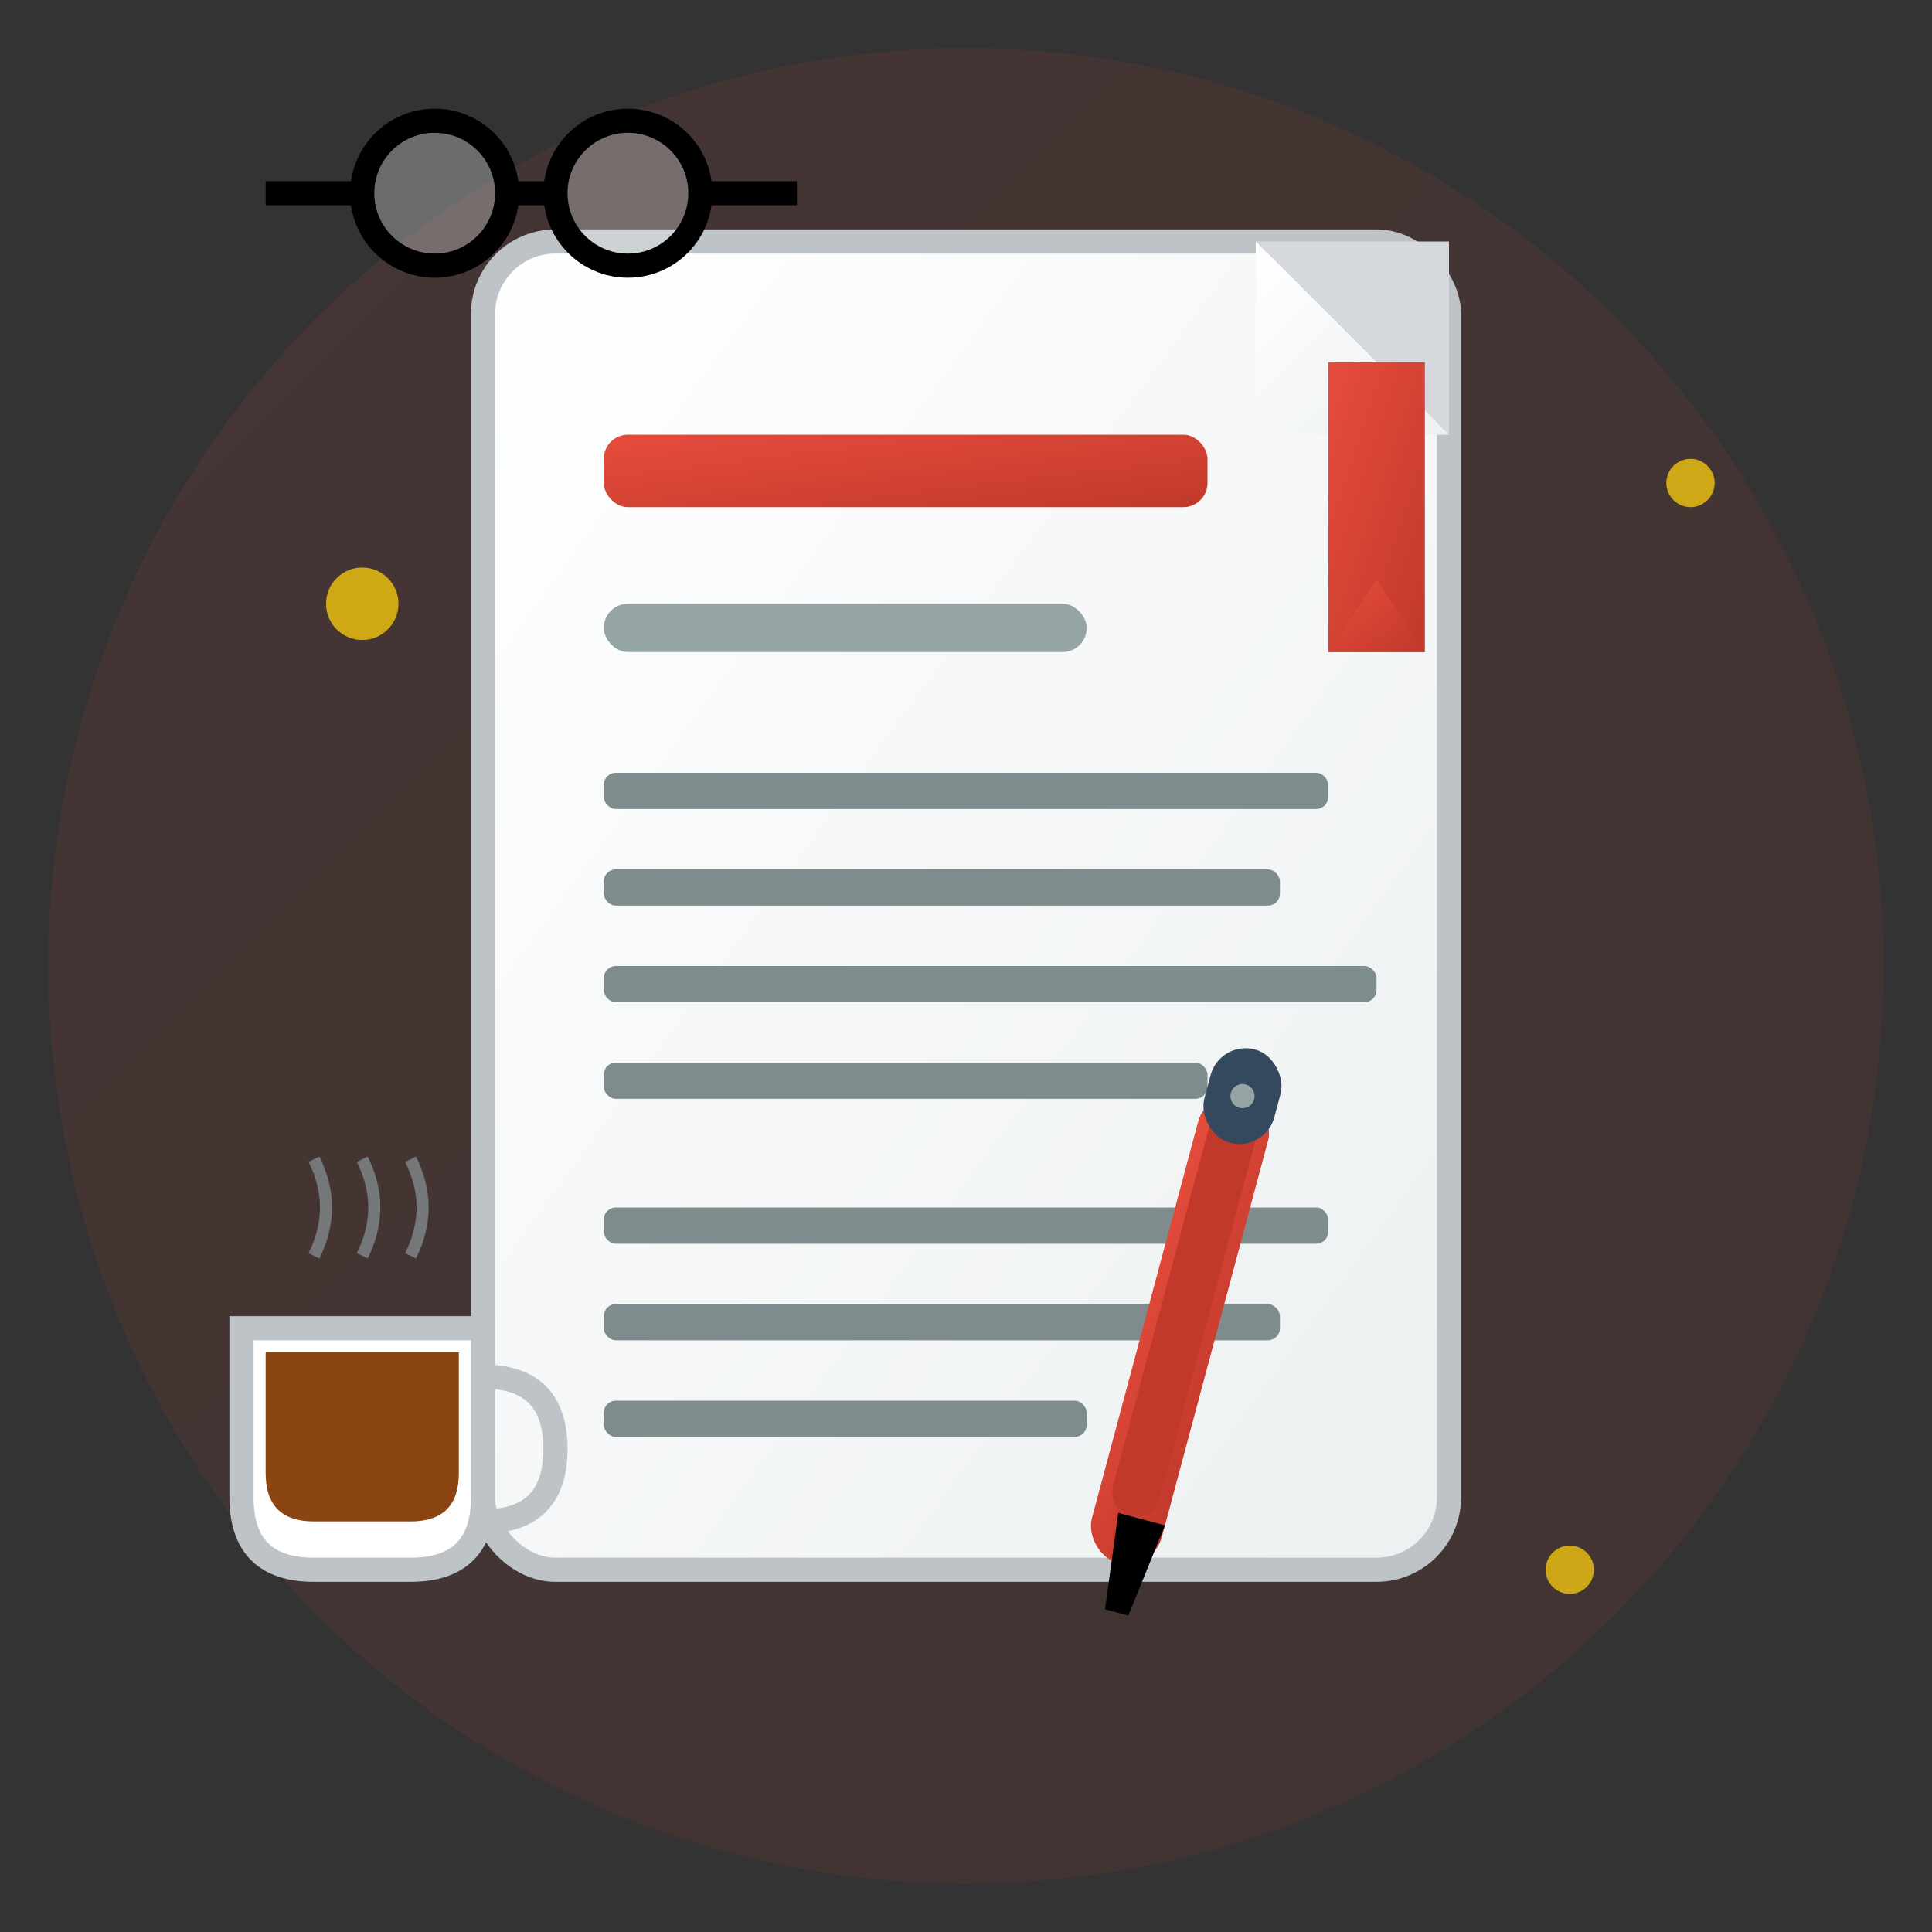 <svg width="80" height="80" viewBox="0 0 80 80" fill="none" xmlns="http://www.w3.org/2000/svg">
  <rect x="0" y="0" width="80" height="80" fill="#333333" stroke="none"/>
  <defs>
    <linearGradient id="blogGradient" x1="0%" y1="0%" x2="100%" y2="100%">
      <stop offset="0%" style="stop-color:#e74c3c;stop-opacity:1" />
      <stop offset="100%" style="stop-color:#c0392b;stop-opacity:1" />
    </linearGradient>
    <linearGradient id="paperGradient" x1="0%" y1="0%" x2="100%" y2="100%">
      <stop offset="0%" style="stop-color:#fff;stop-opacity:1" />
      <stop offset="100%" style="stop-color:#ecf0f1;stop-opacity:1" />
    </linearGradient>
  </defs>
  
  <!-- Background Circle -->
  <circle cx="40" cy="40" r="38" fill="url(#blogGradient)" opacity="0.1"/>
  
  <!-- Document/Paper -->
  <rect x="20" y="10" width="40" height="55" rx="3" fill="url(#paperGradient)" stroke="#bdc3c7" stroke-width="1"/>
  
  <!-- Document Corner Fold -->
  <path d="M52 10 L60 10 L60 18 Z" fill="#d5d8dc"/>
  <path d="M52 10 L52 18 L60 18 Z" fill="url(#paperGradient)"/>
  
  <!-- Title Line -->
  <rect x="25" y="18" width="25" height="3" rx="1" fill="url(#blogGradient)"/>
  
  <!-- Subtitle Line -->
  <rect x="25" y="25" width="20" height="2" rx="1" fill="#95a5a6"/>
  
  <!-- Paragraph Lines -->
  <rect x="25" y="32" width="30" height="1.5" rx="0.5" fill="#7f8c8d"/>
  <rect x="25" y="36" width="28" height="1.5" rx="0.5" fill="#7f8c8d"/>
  <rect x="25" y="40" width="32" height="1.5" rx="0.5" fill="#7f8c8d"/>
  <rect x="25" y="44" width="25" height="1.5" rx="0.5" fill="#7f8c8d"/>
  
  <!-- Second Paragraph -->
  <rect x="25" y="50" width="30" height="1.5" rx="0.5" fill="#7f8c8d"/>
  <rect x="25" y="54" width="28" height="1.5" rx="0.5" fill="#7f8c8d"/>
  <rect x="25" y="58" width="20" height="1.5" rx="0.5" fill="#7f8c8d"/>
  
  <!-- Pen/Pencil -->
  <g transform="translate(50, 45) rotate(15)">
    <!-- Pen Body -->
    <rect x="0" y="0" width="3" height="20" rx="1.5" fill="url(#blogGradient)"/>
    <rect x="0.5" y="0" width="2" height="18" rx="1" fill="#c0392b"/>
    
    <!-- Pen Tip -->
    <path d="M1 18 L1.5 22 L2.5 22 L3 18 Z" fill="#000"/>
    
    <!-- Pen Cap -->
    <rect x="0" y="-2" width="3" height="4" rx="1.5" fill="#34495e"/>
    <circle cx="1.5" cy="0" r="0.5" fill="#95a5a6"/>
  </g>
  
  <!-- Coffee Cup -->
  <g transform="translate(8, 50)">
    <!-- Cup -->
    <path d="M2 5 L2 12 Q2 15 5 15 L9 15 Q12 15 12 12 L12 5 Z" fill="#fff" stroke="#bdc3c7" stroke-width="1"/>
    
    <!-- Coffee -->
    <path d="M3 6 L3 11 Q3 13 5 13 L9 13 Q11 13 11 11 L11 6 Z" fill="#8b4513"/>
    
    <!-- Handle -->
    <path d="M12 7 Q15 7 15 10 Q15 13 12 13" stroke="#bdc3c7" stroke-width="1" fill="none"/>
    
    <!-- Steam -->
    <g fill="#95a5a6" opacity="0.6">
      <path d="M5 2 Q6 0 5 -2" stroke="#95a5a6" stroke-width="0.5" fill="none"/>
      <path d="M7 2 Q8 0 7 -2" stroke="#95a5a6" stroke-width="0.5" fill="none"/>
      <path d="M9 2 Q10 0 9 -2" stroke="#95a5a6" stroke-width="0.5" fill="none"/>
    </g>
  </g>
  
  <!-- Reading Glasses -->
  <g transform="translate(15, 5)">
    <!-- Left Lens -->
    <circle cx="3" cy="3" r="3" fill="none" stroke="#000" stroke-width="1"/>
    <circle cx="3" cy="3" r="2.5" fill="#ecf0f1" opacity="0.3"/>
    
    <!-- Right Lens -->
    <circle cx="11" cy="3" r="3" fill="none" stroke="#000" stroke-width="1"/>
    <circle cx="11" cy="3" r="2.5" fill="#ecf0f1" opacity="0.3"/>
    
    <!-- Bridge -->
    <line x1="6" y1="3" x2="8" y2="3" stroke="#000" stroke-width="1"/>
    
    <!-- Arms -->
    <line x1="14" y1="3" x2="18" y2="3" stroke="#000" stroke-width="1"/>
    <line x1="0" y1="3" x2="-4" y2="3" stroke="#000" stroke-width="1"/>
  </g>
  
  <!-- Bookmark -->
  <rect x="55" y="15" width="4" height="12" fill="url(#blogGradient)"/>
  <path d="M55 27 L57 24 L59 27 Z" fill="url(#blogGradient)"/>
  
  <!-- Decorative Elements -->
  <g fill="#f1c40f" opacity="0.8">
    <circle cx="70" cy="20" r="1"/>
    <circle cx="15" cy="25" r="1.5"/>
    <circle cx="65" cy="65" r="1"/>
  </g>
</svg>
